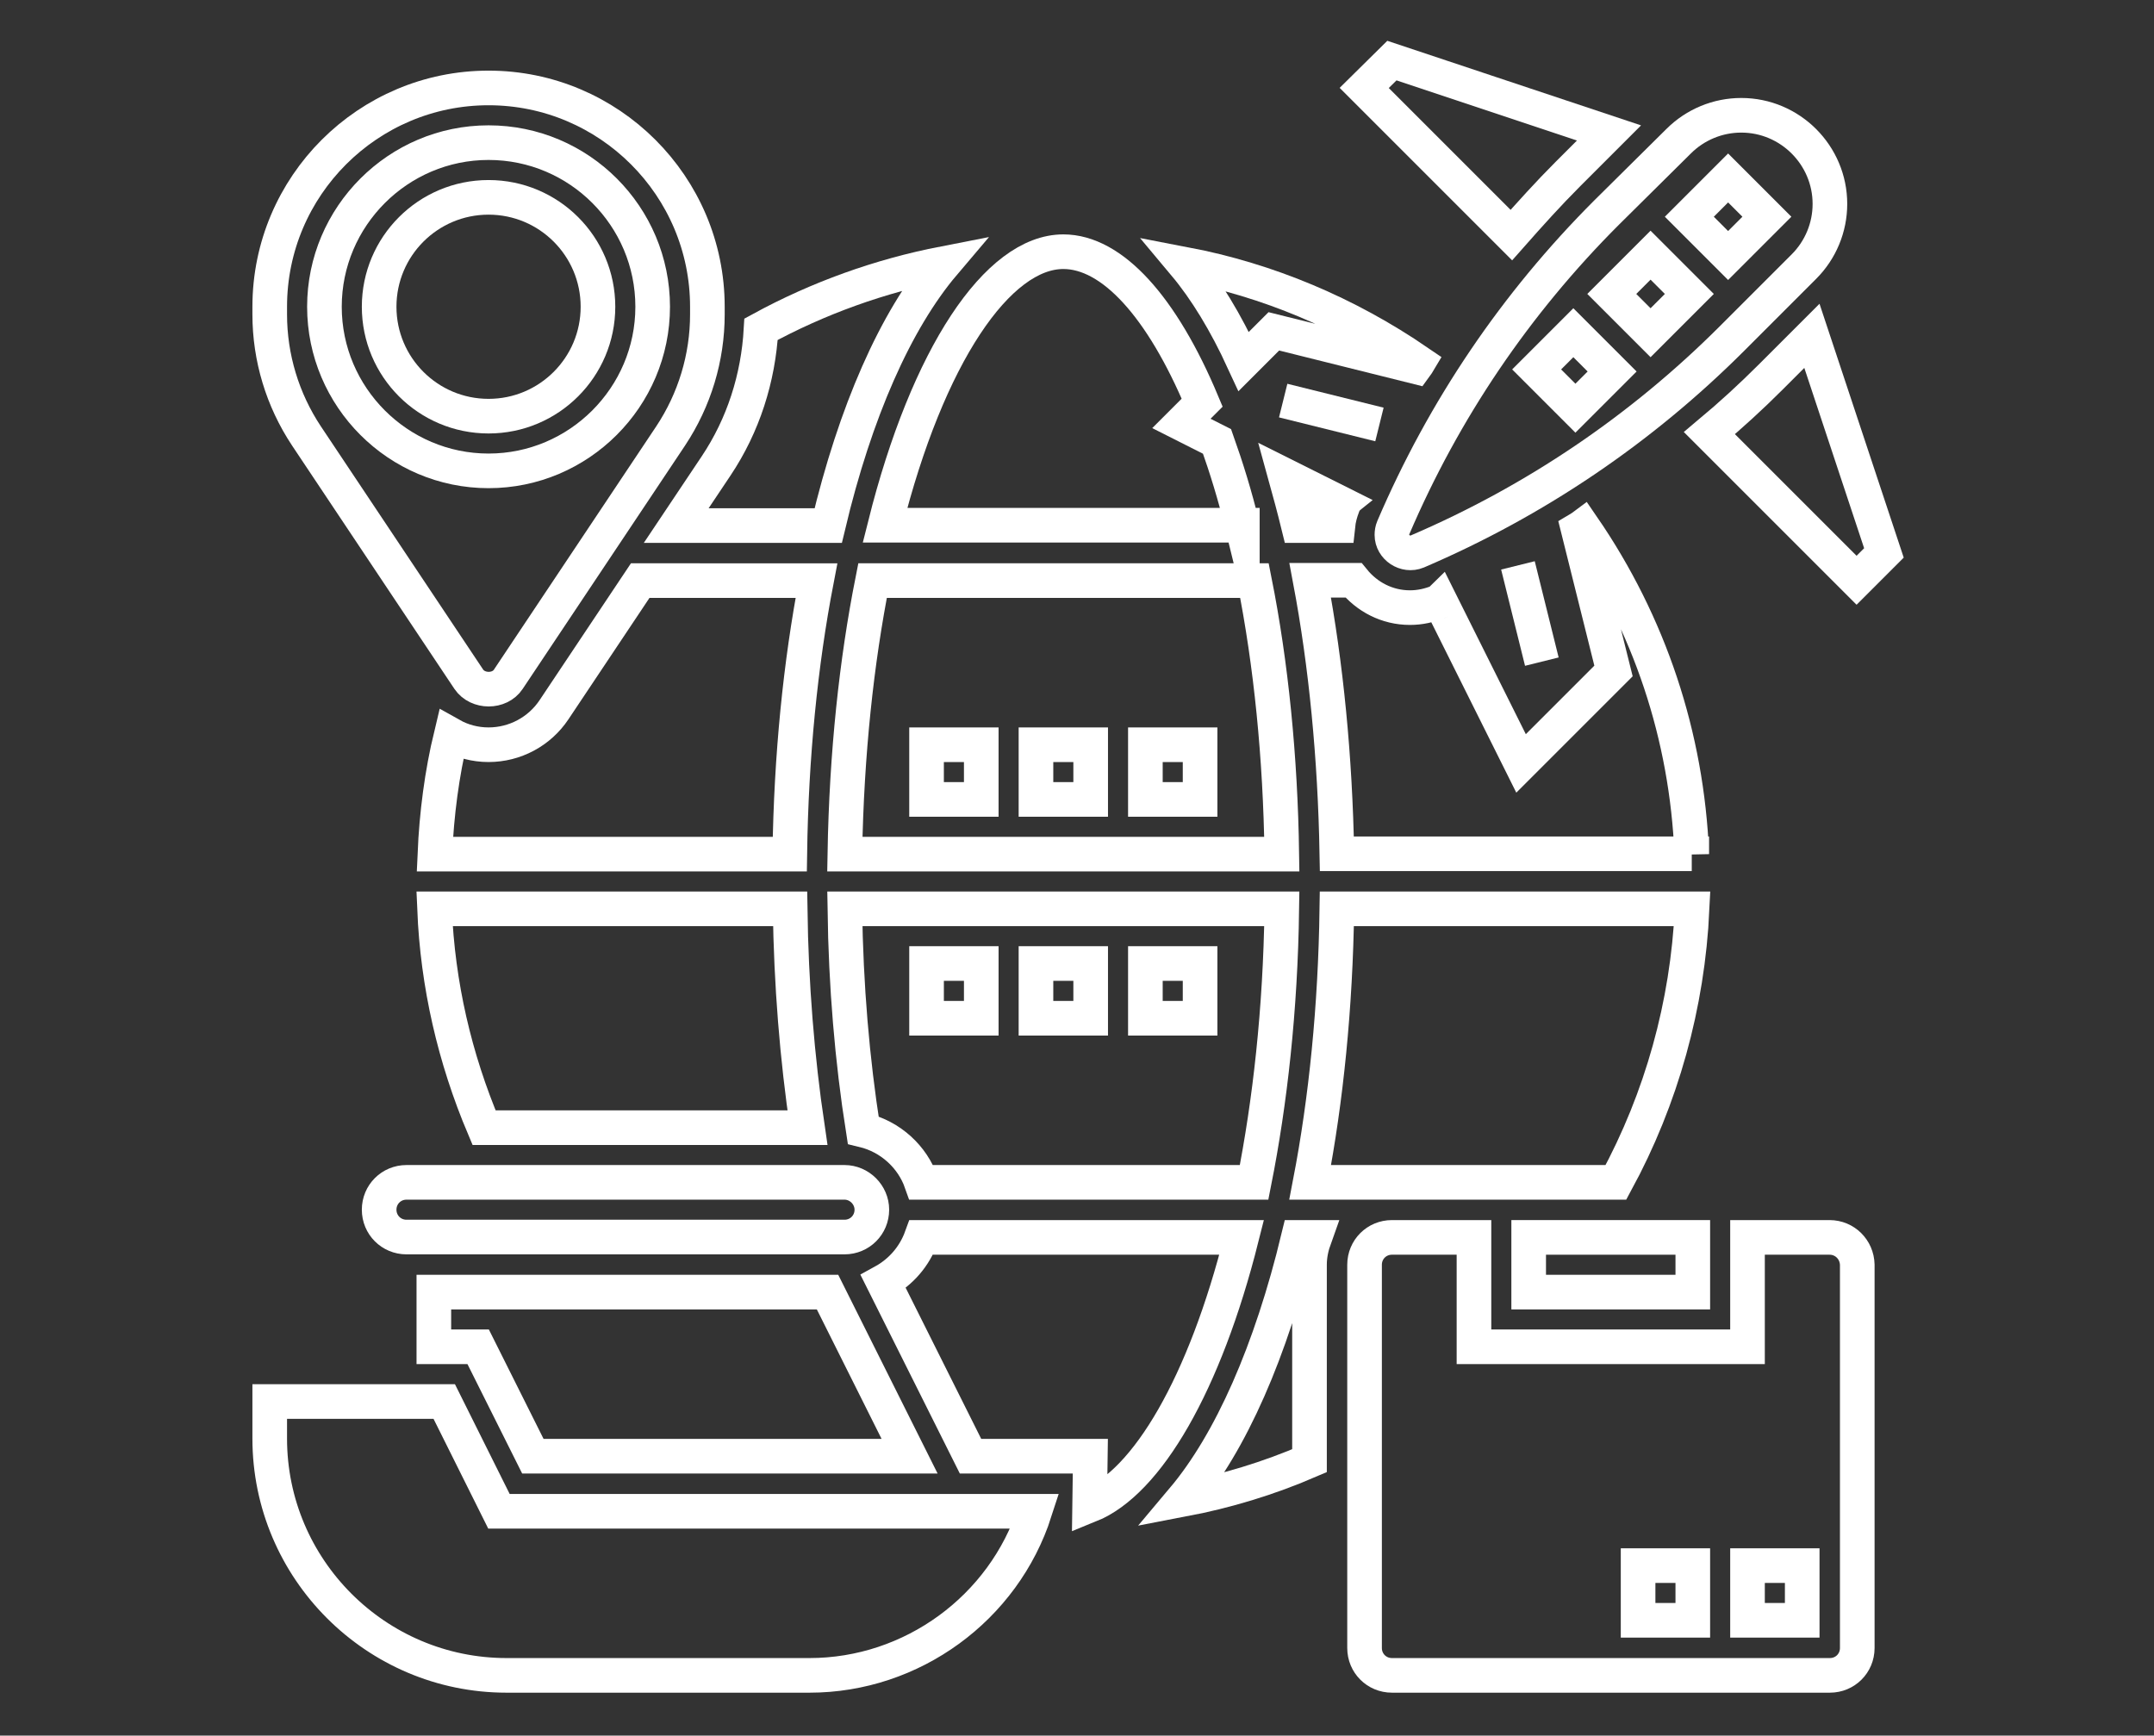 <?xml version="1.0" encoding="utf-8"?>
<!-- Generator: Adobe Illustrator 24.2.0, SVG Export Plug-In . SVG Version: 6.00 Build 0)  -->
<svg version="1.1" id="Layer_1" xmlns="http://www.w3.org/2000/svg" xmlns:xlink="http://www.w3.org/1999/xlink" x="0px" y="0px"
	 viewBox="0 0 62.21 50.13" style="enable-background:new 0 0 62.21 50.13;" xml:space="preserve">
<rect x="0" y="0" width="62.21" height="50.13" fill="#333333" stroke="none"/>
<style type="text/css">
	.st0{fill:none;}
	.st1{fill:#FFFFFF;}
	.st2{fill:none;stroke:#FFC100;stroke-width:2;stroke-linecap:round;stroke-miterlimit:10;}
	.st3{fill:none;stroke:#FFC100;stroke-width:2;stroke-linecap:round;stroke-linejoin:round;stroke-miterlimit:10;}
	.st4{fill:#FFC100;}
	.st5{fill:none;stroke:#FFFFFF;stroke-miterlimit:10;}
	.st6{fill:none;stroke:#FFFFFF;stroke-linejoin:round;stroke-miterlimit:10;}
	.st7{fill:none;stroke:#FFFFFF;stroke-linecap:round;stroke-miterlimit:10;}
	.st8{fill:none;stroke:#FFFFFF;stroke-linecap:round;stroke-linejoin:round;stroke-miterlimit:10;}
	.st9{fill:#FFFFFF;stroke:#FFFFFF;stroke-width:0.75;stroke-miterlimit:10;}
	.st10{fill:#FFFFFF;stroke:#FFFFFF;stroke-width:0.25;stroke-miterlimit:10;}
	.st11{fill:none;stroke:#FFFFFF;stroke-width:0.75;stroke-miterlimit:10;}
	.st12{fill:none;stroke:#FFFFFF;stroke-linecap:round;stroke-linejoin:round;}
	.st13{fill:#B72323;}
</style>
<g>
	<path class="st5" d="M52.33,9.7l-1.19,1.19c-0.57,0.57-1.16,1.11-1.77,1.62l4.25,4.25l0.79-0.79L52.33,9.7z"/>
	<path class="st5" d="M45.28,5.03l1.19-1.19l-6.27-2.09L39.4,2.54l4.25,4.25C44.18,6.19,44.72,5.59,45.28,5.03z"/>
	<path class="st5" d="M48.86,24.67c-0.14-3.41-1.22-6.65-3.15-9.46c-0.04,0.03-0.08,0.05-0.13,0.08l1.02,4.09l-2.67,2.67l-2.34-4.69
		c-0.01,0.01-0.03,0.01-0.04,0.02c-0.27,0.11-0.54,0.17-0.83,0.17c-0.66,0-1.24-0.31-1.63-0.79h-1.25c0.46,2.44,0.72,5.12,0.77,7.9
		H48.86z"/>
	<path class="st5" d="M39.84,12.26l-2.78-0.69"/>
	<path class="st5" d="M44.15,35.74h4.74v1.58h-4.74V35.74z"/>
	<path class="st5" d="M36.23,16.77H25.2c-0.46,2.32-0.75,4.98-0.8,7.9h12.62C36.98,21.87,36.71,19.18,36.23,16.77z M28.34,23.09
		h-1.58v-1.58h1.58V23.09z M31.5,23.09h-1.58v-1.58h1.58V23.09z M34.66,23.09h-1.58v-1.58h1.58V23.09z"/>
	<path class="st5" d="M46.67,34.15c1.32-2.43,2.07-5.13,2.2-7.9H38.61c-0.04,2.84-0.31,5.51-0.77,7.9h2.36H46.67z"/>
	<path class="st5" d="M44.53,19.11l-0.69-2.78"/>
	<path class="st5" d="M38.64,15.18c0.02-0.19,0.07-0.38,0.14-0.56c0.01-0.01,0.01-0.03,0.02-0.04l-1.68-0.84
		c0.13,0.47,0.26,0.95,0.38,1.44L38.64,15.18z"/>
	<path class="st5" d="M13.98,32.57h9.34c-0.3-2.02-0.47-4.14-0.5-6.32H12.55C12.64,28.44,13.13,30.56,13.98,32.57L13.98,32.57z"/>
	<path class="st5" d="M12.53,37.32v1.58h1.28l1.58,3.16h10.88l-2.37-4.74H12.53z"/>
	<path class="st5" d="M24.39,34.15H11.74c-0.44,0-0.79,0.35-0.79,0.79c0,0.44,0.35,0.79,0.79,0.79h12.65c0.44,0,0.79-0.35,0.79-0.79
		C25.18,34.51,24.82,34.15,24.39,34.15z"/>
	<path class="st5" d="M26.61,34.15h9.61c0.46-2.32,0.76-4.98,0.8-7.9H24.4c0.03,2.22,0.21,4.36,0.53,6.39
		C25.72,32.83,26.35,33.41,26.61,34.15L26.61,34.15z M33.08,27.83h1.58v1.58h-1.58V27.83z M29.92,27.83h1.58v1.58h-1.58V27.83z
		 M26.76,27.83h1.58v1.58h-1.58V27.83z"/>
	<path class="st5" d="M46.4,6.14c-2.63,2.63-4.7,5.69-6.16,9.1c-0.03,0.07-0.04,0.14-0.04,0.21c0,0.36,0.39,0.62,0.73,0.48
		c3.41-1.46,6.48-3.54,9.1-6.16l2.07-2.07c0.48-0.48,0.75-1.13,0.75-1.81c0-1.41-1.15-2.56-2.56-2.56c-0.68,0-1.33,0.27-1.81,0.75v0
		L46.4,6.14z M45.5,11.79l-1.12-1.12l1.06-1.06l1.12,1.12L45.5,11.79z M49.91,5.14l1.12,1.12l-1.12,1.12l-1.12-1.12L49.91,5.14z
		 M48.79,8.49l-1.12,1.12l-1.12-1.12l1.12-1.12L48.79,8.49z"/>
	<path class="st5" d="M36.79,9.57l4.09,1.02c0.03-0.04,0.05-0.08,0.08-0.13c-2.06-1.41-4.34-2.37-6.75-2.83
		c0.62,0.74,1.19,1.68,1.71,2.81L36.79,9.57z"/>
	<path class="st5" d="M26.61,35.74c-0.2,0.55-0.59,1-1.1,1.28l2.52,5.04h3.46l-0.02,1.42c1.66-0.67,3.32-3.49,4.39-7.74H26.61z"/>
	<path class="st5" d="M12.83,40.48H7.79v1.07c0,3.77,3.07,6.84,6.84,6.84h8.75c2.96,0,5.61-1.94,6.51-4.74H14.41L12.83,40.48z"/>
	<path class="st5" d="M52.84,35.74h-2.37v3.16h-7.9v-3.16h-2.37c-0.44,0-0.79,0.35-0.79,0.79v11.07c0,0.44,0.35,0.79,0.79,0.79
		h12.65c0.44,0,0.79-0.35,0.79-0.79V36.53C53.63,36.09,53.28,35.74,52.84,35.74z M48.89,46.8h-1.58v-1.58h1.58V46.8z M52.05,46.8
		h-1.58v-1.58h1.58V46.8z"/>
	<path class="st5" d="M13.54,19.62c0.26,0.38,0.89,0.38,1.14,0l4.69-7.03c0.69-1.04,1.06-2.26,1.06-3.51V8.86
		c0-3.49-2.84-6.32-6.32-6.32S7.79,5.37,7.79,8.86v0.22c0,1.25,0.37,2.47,1.06,3.51L13.54,19.62z M14.11,4.12
		c2.62,0,4.74,2.13,4.74,4.74s-2.13,4.74-4.74,4.74s-4.74-2.13-4.74-4.74S11.5,4.12,14.11,4.12z"/>
	<path class="st5" d="M34.16,43.31c1.26-0.24,2.48-0.61,3.66-1.12v-5.66c0-0.28,0.06-0.54,0.15-0.79H37.5
		C36.71,39.02,35.55,41.66,34.16,43.31z"/>
	<path class="st5" d="M23.92,15.18c0.78-3.28,1.94-5.92,3.34-7.57c-1.85,0.36-3.63,1-5.28,1.9c-0.08,1.41-0.51,2.77-1.3,3.95
		l-1.15,1.72L23.92,15.18z"/>
	<path class="st5" d="M18.49,16.77L16,20.5c-0.42,0.63-1.13,1.01-1.89,1.01c-0.39,0-0.76-0.1-1.08-0.28
		c-0.27,1.12-0.42,2.28-0.47,3.44h10.25c0.04-2.84,0.31-5.51,0.77-7.9H18.49z"/>
	<circle class="st5" cx="14.11" cy="8.86" r="3.16"/>
	<path class="st5" d="M35.88,15.18c-0.21-0.86-0.46-1.67-0.73-2.43l-1.03-0.52l0.6-0.6c-1.16-2.77-2.6-4.36-4.01-4.36
		c-1.89,0-3.92,2.99-5.15,7.9H35.88z"/>
</g>
</svg>
